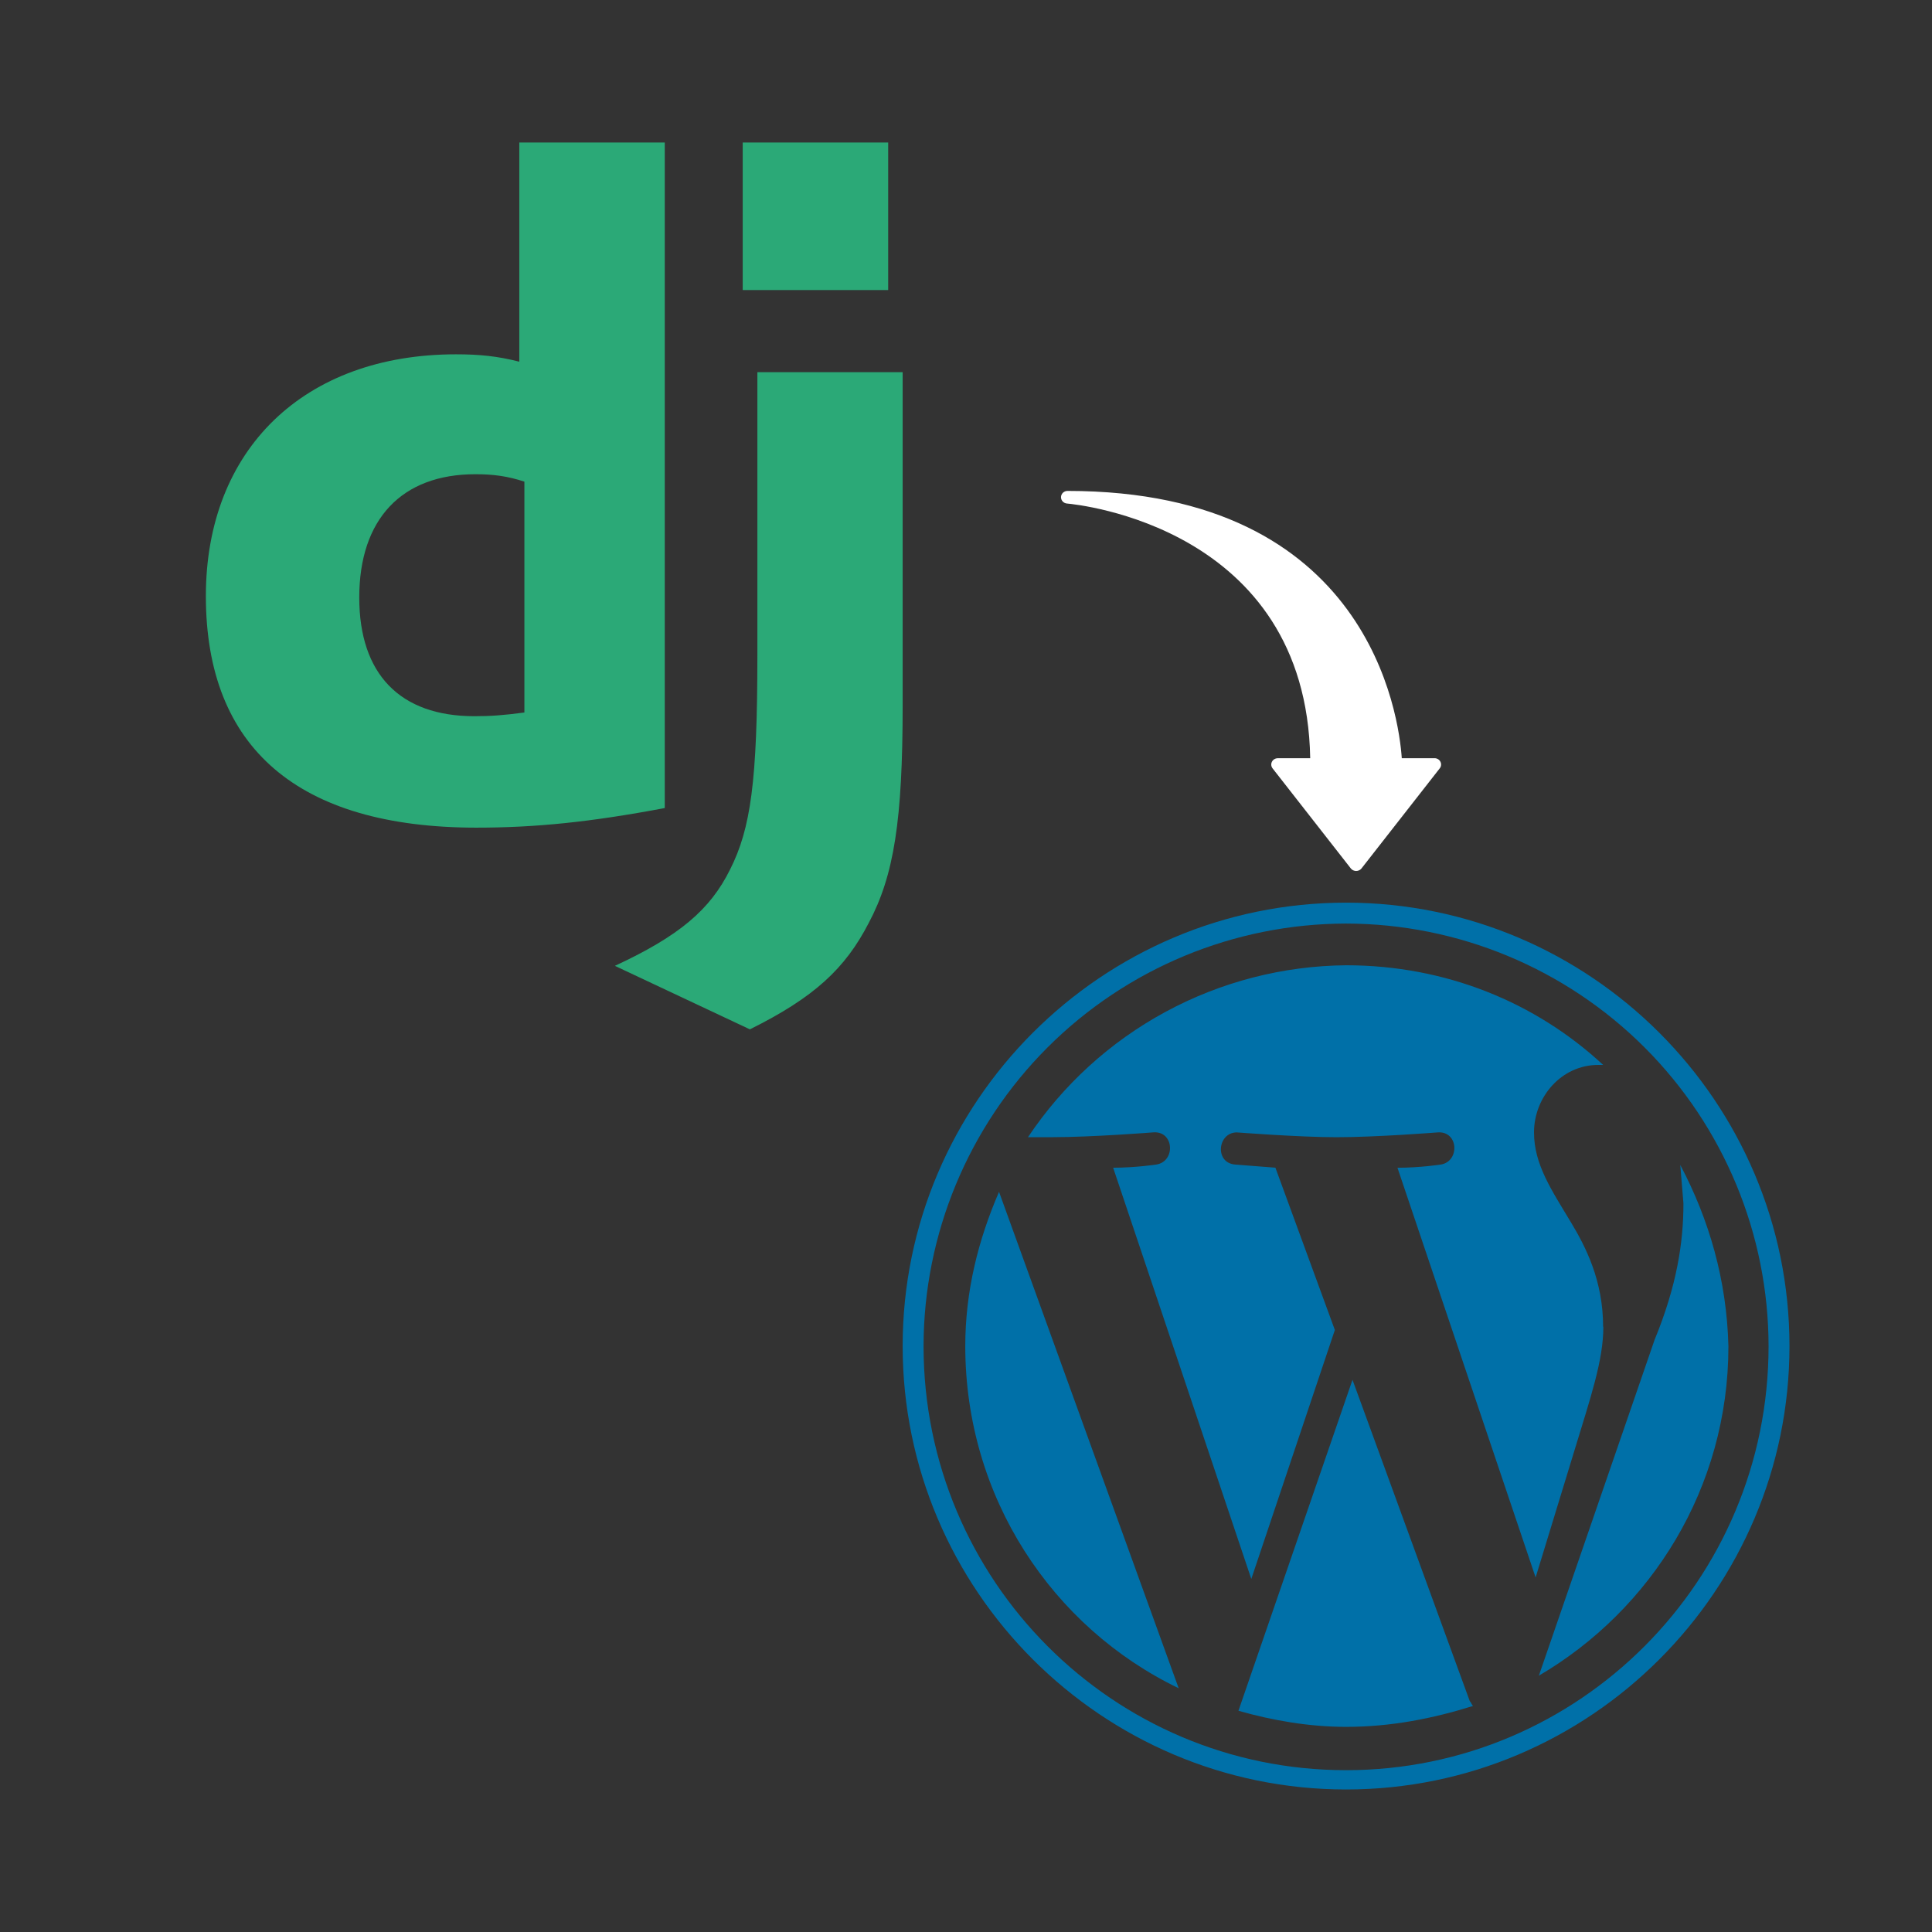 <?xml version="1.0" encoding="UTF-8"?> <svg xmlns="http://www.w3.org/2000/svg" width="61" height="61" viewBox="0 0 61 61" fill="none"><rect x="0" y="0" width="61" height="61" fill="#333333" stroke="none"/><path d="M30.477 42.5C30.477 47.269 33.216 51.377 37.215 53.304L31.543 37.631C30.884 39.152 30.477 40.776 30.477 42.5ZM50.616 41.891C50.616 40.421 50.057 39.353 49.601 38.594C48.992 37.579 48.434 36.768 48.434 35.754C48.434 34.638 49.297 33.623 50.464 33.623H50.617C48.485 31.645 45.645 30.477 42.5 30.477C40.51 30.495 38.555 30.999 36.805 31.945C35.054 32.891 33.562 34.25 32.457 35.905H33.218C34.487 35.905 36.413 35.753 36.413 35.753C37.073 35.702 37.124 36.666 36.515 36.768C36.515 36.768 35.855 36.869 35.146 36.869L39.508 49.854L42.146 41.992L40.269 36.868L39 36.769C38.34 36.718 38.442 35.754 39.051 35.754C39.051 35.754 41.028 35.906 42.196 35.906C43.464 35.906 45.391 35.754 45.391 35.754C46.051 35.703 46.102 36.666 45.492 36.769C45.492 36.769 44.833 36.87 44.123 36.87L48.485 49.806L49.71 45.799C50.218 44.125 50.623 42.959 50.623 41.893L50.616 41.891ZM42.703 43.565L39.102 54.015C40.166 54.319 41.333 54.523 42.5 54.523C43.92 54.523 45.239 54.26 46.508 53.863C46.457 53.812 46.457 53.761 46.406 53.711L42.703 43.565ZM53.051 36.769L53.152 37.994C53.152 39.219 52.949 40.581 52.24 42.306L48.587 52.907C52.138 50.827 54.572 46.972 54.572 42.509C54.522 40.429 53.963 38.501 53.05 36.778L53.051 36.769ZM42.5 28.5C34.789 28.5 28.5 34.789 28.5 42.5C28.5 50.211 34.789 56.5 42.5 56.5C50.211 56.5 56.5 50.211 56.5 42.5C56.5 34.789 50.211 28.5 42.5 28.5ZM42.5 55.891C35.145 55.891 29.16 49.906 29.16 42.5C29.165 38.964 30.573 35.574 33.073 33.073C35.574 30.573 38.964 29.165 42.5 29.16C46.036 29.165 49.426 30.573 51.927 33.073C54.427 35.574 55.835 38.964 55.84 42.5C55.84 49.906 49.855 55.891 42.5 55.891Z" fill="#0070A8"></path><path d="M33.5 15.691C33.502 15.639 33.525 15.591 33.563 15.555C33.602 15.52 33.652 15.5 33.705 15.5C43.25 15.5 44.171 22.644 44.259 23.939H45.295C45.333 23.939 45.37 23.949 45.403 23.969C45.435 23.988 45.461 24.016 45.478 24.049C45.495 24.082 45.503 24.119 45.499 24.156C45.496 24.193 45.482 24.228 45.459 24.258L42.982 27.426C42.962 27.449 42.937 27.468 42.909 27.48C42.88 27.493 42.85 27.5 42.819 27.5C42.787 27.5 42.757 27.493 42.728 27.48C42.7 27.468 42.675 27.449 42.655 27.426L40.179 24.259C40.156 24.229 40.142 24.194 40.139 24.157C40.135 24.12 40.143 24.083 40.16 24.05C40.177 24.017 40.203 23.989 40.235 23.97C40.268 23.95 40.305 23.94 40.343 23.94H41.368C41.238 16.631 33.998 15.925 33.687 15.898C33.634 15.893 33.586 15.869 33.551 15.831C33.516 15.792 33.498 15.742 33.5 15.691Z" fill="white"></path><path d="M16.396 4.5H20.989V25.513C18.636 25.957 16.904 26.132 15.03 26.132C9.42 26.126 6.5 23.624 6.5 18.82C6.5 14.191 9.598 11.187 14.398 11.187C15.143 11.187 15.71 11.245 16.396 11.42V4.5ZM16.557 15.207C16.019 15.032 15.575 14.973 15.008 14.973C12.685 14.973 11.343 16.388 11.343 18.866C11.343 21.28 12.626 22.613 14.978 22.613C15.487 22.613 15.9 22.584 16.557 22.496V15.207Z" fill="#2BA977"></path><path d="M28.5 11.751V22.271C28.5 25.895 28.228 27.637 27.43 29.139C26.685 30.584 25.704 31.494 23.676 32.5L19.414 30.495C21.442 29.555 22.423 28.724 23.05 27.455C23.706 26.158 23.913 24.656 23.913 20.705V11.751L28.5 11.751ZM23.45 4.5H28.043V9.158H23.45V4.5Z" fill="#2BA977"></path></svg> 